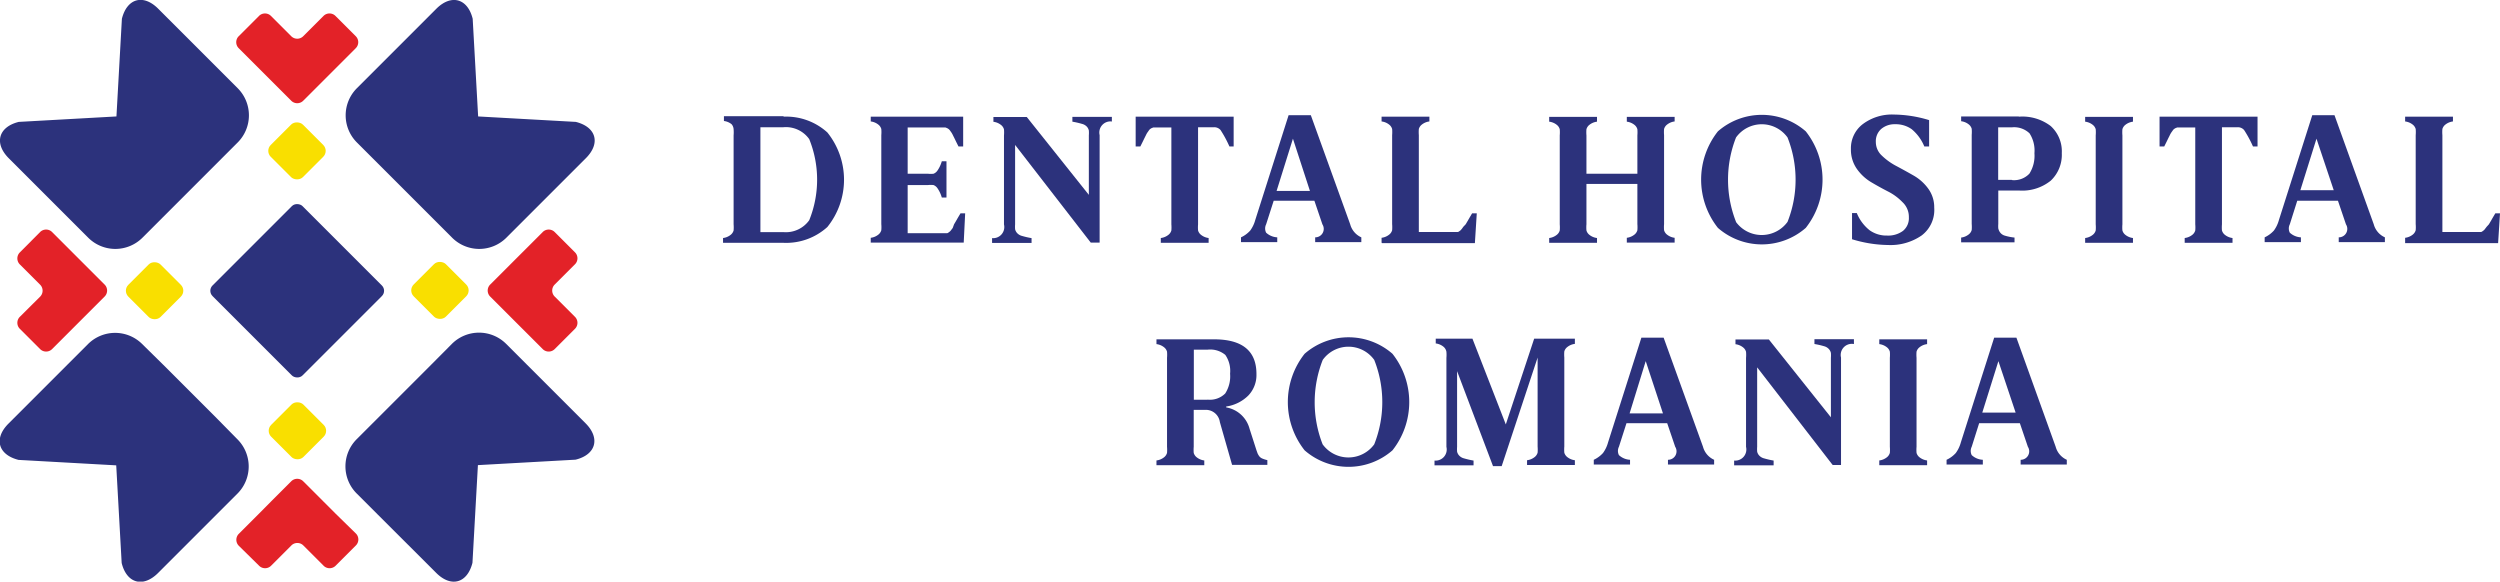 <?xml version="1.0" encoding="UTF-8"?>
<svg xmlns="http://www.w3.org/2000/svg" id="Layer_1" data-name="Layer 1" viewBox="0 0 224.78 52.29">
  <title>sigla_dentalro</title>
  <rect x="867.23" y="306.26" width="11.44" height="11.44" rx="0.67" ry="0.67" transform="translate(-811.15 422.81) rotate(-45)" style="fill:#2c327c"></rect>
  <rect x="870.89" y="297.35" width="4.09" height="4.09" rx="0.75" ry="0.75" transform="translate(-802.26 419.12) rotate(-45)" style="fill:#f9df00"></rect>
  <path d="M876.38,287.26a0.76,0.76,0,0,0-1.07,0l-1.83,1.83a0.76,0.76,0,0,1-1.07,0l-1.83-1.83a0.76,0.76,0,0,0-1.07,0l-1.83,1.83a0.76,0.76,0,0,0,0,1.07l1.83,1.83,1.07,1.07,1.83,1.83a0.76,0.76,0,0,0,1.07,0l1.83-1.83,1.07-1.07,1.83-1.83a0.76,0.76,0,0,0,0-1.07Z" transform="translate(-846.22 -285.83)" style="fill:#e32228"></path>
  <rect x="858.08" y="309.93" width="4.09" height="4.09" rx="0.75" ry="0.75" transform="translate(-814.9 413.74) rotate(-45)" style="fill:#f9df00"></rect>
  <path d="M848,308.53a0.76,0.76,0,0,0,0,1.07l1.83,1.83a0.76,0.76,0,0,1,0,1.07L848,314.32a0.76,0.76,0,0,0,0,1.07l1.83,1.83a0.76,0.76,0,0,0,1.07,0l1.83-1.83,1.07-1.07,1.83-1.83a0.76,0.76,0,0,0,0-1.07l-1.83-1.83-1.07-1.07-1.83-1.83a0.76,0.76,0,0,0-1.07,0Z" transform="translate(-846.22 -285.83)" style="fill:#e32228"></path>
  <rect x="883.73" y="309.9" width="4.09" height="4.09" rx="0.75" ry="0.75" transform="translate(-807.36 431.87) rotate(-45)" style="fill:#f9df00"></rect>
  <path d="M897.92,315.39a0.76,0.76,0,0,0,0-1.07l-1.83-1.83a0.76,0.76,0,0,1,0-1.07l1.83-1.83a0.76,0.76,0,0,0,0-1.07l-1.83-1.83a0.76,0.76,0,0,0-1.07,0l-1.83,1.83-1.07,1.07-1.83,1.83a0.76,0.76,0,0,0,0,1.07l1.83,1.83,1.07,1.07,1.83,1.83a0.76,0.76,0,0,0,1.07,0Z" transform="translate(-846.22 -285.83)" style="fill:#e32228"></path>
  <path d="M860.88,305.35l4.86-4.86,1.86-1.86a3.45,3.45,0,0,0,0-4.86l-1.86-1.86-4.86-4.86-0.44-.44c-1.34-1.34-2.8-.93-3.26.91l-0.49,8.78c-0.45,1.83,1.83-.45,0,0l-8.78.49c-1.83.45-2.24,1.92-.91,3.26l0.44,0.44,4.86,4.86,1.86,1.86a3.45,3.45,0,0,0,4.86,0Z" transform="translate(-846.22 -285.83)" style="fill:#2c327c"></path>
  <path d="M880.16,300.49l4.86,4.86,1.86,1.86a3.45,3.45,0,0,0,4.86,0l1.86-1.86,4.86-4.86,0.44-.44c1.34-1.34.93-2.8-.91-3.26l-8.78-.49c-1.83-.45.45,1.83,0,0l-0.49-8.78c-0.45-1.83-1.92-2.24-3.26-.91l-0.44.44-4.86,4.86-1.86,1.86a3.45,3.45,0,0,0,0,4.86Z" transform="translate(-846.22 -285.83)" style="fill:#2c327c"></path>
  <rect x="870.92" y="322.52" width="4.09" height="4.09" rx="0.75" ry="0.75" transform="translate(-820.04 426.51) rotate(-45)" style="fill:#f9df00"></rect>
  <path d="M869.52,336.7a0.76,0.76,0,0,0,1.07,0l1.83-1.83a0.76,0.76,0,0,1,1.07,0l1.83,1.83a0.76,0.76,0,0,0,1.07,0l1.83-1.83a0.76,0.76,0,0,0,0-1.07L876.38,332l-1.07-1.07-1.83-1.83a0.76,0.76,0,0,0-1.07,0l-1.83,1.83L869.52,332l-1.83,1.83a0.76,0.76,0,0,0,0,1.07Z" transform="translate(-846.22 -285.83)" style="fill:#e32228"></path>
  <path d="M885,318.61l-4.86,4.86-1.86,1.86a3.45,3.45,0,0,0,0,4.86l1.86,1.86L885,336.9l0.44,0.44c1.34,1.34,2.8.93,3.26-.91l0.49-8.78c0.45-1.83-1.83.45,0,0l8.78-.49c1.83-.45,2.24-1.92.91-3.26l-0.44-.44-4.86-4.86-1.86-1.86a3.45,3.45,0,0,0-4.86,0Z" transform="translate(-846.22 -285.83)" style="fill:#2c327c"></path>
  <path d="M865.74,323.47l-4.86-4.86L859,316.76a3.45,3.45,0,0,0-4.86,0l-1.86,1.86-4.86,4.86-0.44.44c-1.34,1.34-.93,2.8.91,3.26l8.78,0.49c1.83,0.45-.45-1.83,0,0l0.49,8.78c0.45,1.83,1.92,2.24,3.26.91l0.44-.44,4.86-4.86,1.86-1.86a3.45,3.45,0,0,0,0-4.86Z" transform="translate(-846.22 -285.83)" style="fill:#2c327c"></path>
  <path d="M916.66,296.32a5.51,5.51,0,0,1,3.95,1.42,6.78,6.78,0,0,1,0,8.5,5.51,5.51,0,0,1-4,1.42h-5.38v-0.43a1.35,1.35,0,0,0,.69-0.29,0.76,0.76,0,0,0,.26-0.39,3.31,3.31,0,0,0,0-.55v-8a3.32,3.32,0,0,0,0-.55A0.76,0.76,0,0,0,912,297a1.35,1.35,0,0,0-.69-0.29v-0.43h5.38Zm0,10.38a2.58,2.58,0,0,0,2.32-1.07,9.73,9.73,0,0,0,0-7.29,2.57,2.57,0,0,0-2.32-1.07h-2.07v9.43h2.07Z" transform="translate(-846.22 -285.83)" style="fill:#2c327c"></path>
  <path d="M932.87,307.64h-8.36v-0.43a1.35,1.35,0,0,0,.69-0.29,0.76,0.76,0,0,0,.26-0.39,3.31,3.31,0,0,0,0-.55v-8a3.32,3.32,0,0,0,0-.55,0.76,0.76,0,0,0-.26-0.39,1.35,1.35,0,0,0-.69-0.29v-0.43h8.31V299h-0.42l-0.2-.4-0.17-.35-0.14-.28a1.73,1.73,0,0,0-.13-0.23l-0.12-.17a0.87,0.87,0,0,0-.13-0.14l-0.13-.08-0.16-.06-0.17,0h-3.22v4.16h1.82a2.2,2.2,0,0,0,.51,0,0.78,0.78,0,0,0,.36-0.3,2.83,2.83,0,0,0,.38-0.82h0.42v3.26h-0.42a2.83,2.83,0,0,0-.38-0.82,0.78,0.78,0,0,0-.36-0.3,2.2,2.2,0,0,0-.51,0h-1.82v4.33h3.25l0.16,0,0.14,0a0.37,0.37,0,0,0,.13-0.07l0.12-.09a0.87,0.87,0,0,0,.12-0.14l0.13-.17L932,306l0.16-.27,0.19-.33,0.23-.39H933Z" transform="translate(-846.22 -285.83)" style="fill:#2c327c"></path>
  <path d="M946.16,296.75a1,1,0,0,0-1.07,1.23v9.66h-0.8l-6.8-8.78V306a2.87,2.87,0,0,0,0,.44,0.77,0.77,0,0,0,.16.32,0.88,0.88,0,0,0,.45.28,7.45,7.45,0,0,0,.87.2v0.43h-3.55v-0.43a1,1,0,0,0,1.07-1.23v-8a3.32,3.32,0,0,0,0-.55,0.76,0.76,0,0,0-.26-0.39,1.36,1.36,0,0,0-.69-0.29v-0.43h3l5.58,7V298a2.76,2.76,0,0,0,0-.44,0.77,0.77,0,0,0-.16-0.32,0.88,0.88,0,0,0-.45-0.27,7.44,7.44,0,0,0-.87-0.2v-0.43h3.55v0.43Z" transform="translate(-846.22 -285.83)" style="fill:#2c327c"></path>
  <path d="M956.76,299a10.39,10.39,0,0,0-.8-1.48,0.75,0.75,0,0,0-.57-0.25h-1.45V306a3.4,3.4,0,0,0,0,.55,0.76,0.76,0,0,0,.26.39,1.35,1.35,0,0,0,.69.29v0.43h-4.3v-0.43a1.35,1.35,0,0,0,.69-0.29,0.76,0.76,0,0,0,.26-0.39,3.41,3.41,0,0,0,0-.55v-8.71h-1.45l-0.17,0-0.16.06-0.13.08a0.85,0.85,0,0,0-.12.14l-0.12.17a1.63,1.63,0,0,0-.13.23l-0.14.28-0.17.35-0.2.4h-0.42v-2.68h8.81V299h-0.43Z" transform="translate(-846.22 -285.83)" style="fill:#2c327c"></path>
  <path d="M967.62,306a1.79,1.79,0,0,0,1,1.17v0.43h-4.15v-0.43a0.76,0.76,0,0,0,.65-1.17l-0.72-2.12h-3.66L960.06,306a0.84,0.84,0,0,0,0,.75,1.59,1.59,0,0,0,1,.42v0.43h-3.26v-0.43a2.57,2.57,0,0,0,.83-0.61,2.9,2.9,0,0,0,.45-0.94l3-9.43h2Zm-5.15-7.7L961,303h3Z" transform="translate(-846.22 -285.83)" style="fill:#2c327c"></path>
  <path d="M970.44,307.64v-0.43a1.35,1.35,0,0,0,.69-0.29,0.76,0.76,0,0,0,.26-0.39,3.41,3.41,0,0,0,0-.55v-8a3.42,3.42,0,0,0,0-.55,0.76,0.76,0,0,0-.26-0.39,1.35,1.35,0,0,0-.69-0.29v-0.43h4.3v0.43a1.35,1.35,0,0,0-.69.29,0.76,0.76,0,0,0-.26.39,3.41,3.41,0,0,0,0,.55v8.71H977l0.16,0,0.14,0a0.38,0.38,0,0,0,.13-0.07l0.12-.09,0.12-.14,0.12-.17L978,306l0.16-.27,0.19-.33,0.23-.39H979l-0.17,2.68h-8.36Z" transform="translate(-846.22 -285.83)" style="fill:#2c327c"></path>
  <path d="M996.79,296.75a1.35,1.35,0,0,0-.69.29,0.75,0.75,0,0,0-.26.39,3.23,3.23,0,0,0,0,.55v8a3.23,3.23,0,0,0,0,.55,0.75,0.75,0,0,0,.26.39,1.35,1.35,0,0,0,.69.29v0.43h-4.3v-0.43a1.36,1.36,0,0,0,.69-0.29,0.76,0.76,0,0,0,.26-0.39,3.37,3.37,0,0,0,0-.55v-3.61h-4.58V306a3.23,3.23,0,0,0,0,.55,0.76,0.76,0,0,0,.26.39,1.36,1.36,0,0,0,.69.29v0.43h-4.3v-0.43a1.35,1.35,0,0,0,.69-0.29,0.76,0.76,0,0,0,.26-0.39,3.22,3.22,0,0,0,0-.55v-8a3.23,3.23,0,0,0,0-.55,0.76,0.76,0,0,0-.26-0.39,1.35,1.35,0,0,0-.69-0.29v-0.43h4.3v0.43a1.36,1.36,0,0,0-.69.29,0.76,0.76,0,0,0-.26.39,3.24,3.24,0,0,0,0,.55v3.45h4.58V298a3.38,3.38,0,0,0,0-.55,0.76,0.76,0,0,0-.26-0.39,1.36,1.36,0,0,0-.69-0.29v-0.43h4.3v0.43Z" transform="translate(-846.22 -285.83)" style="fill:#2c327c"></path>
  <path d="M1000.68,297.64a6,6,0,0,1,7.9,0,7,7,0,0,1,0,8.68,6,6,0,0,1-7.9,0A7,7,0,0,1,1000.68,297.64Zm1.62,8.14a2.87,2.87,0,0,0,4.64,0,10.3,10.3,0,0,0,0-7.59,2.85,2.85,0,0,0-4.63,0A10.37,10.37,0,0,0,1002.31,305.78Z" transform="translate(-846.22 -285.83)" style="fill:#2c327c"></path>
  <path d="M1017.27,304a4.83,4.83,0,0,0-1.29-.95q-0.76-.39-1.52-0.84a4.22,4.22,0,0,1-1.29-1.2,3,3,0,0,1-.53-1.78,2.72,2.72,0,0,1,1.08-2.25,4.36,4.36,0,0,1,2.79-.85,11.15,11.15,0,0,1,3.16.5V299h-0.43a4,4,0,0,0-1.13-1.55,2.48,2.48,0,0,0-1.5-.45,1.85,1.85,0,0,0-1.24.42,1.47,1.47,0,0,0-.49,1.18,1.66,1.66,0,0,0,.54,1.22,5.61,5.61,0,0,0,1.31.94q0.77,0.41,1.54.85a4.19,4.19,0,0,1,1.32,1.18,2.82,2.82,0,0,1,.54,1.71A2.87,2.87,0,0,1,1019,307a4.92,4.92,0,0,1-3,.86,11.45,11.45,0,0,1-3.26-.52v-2.35h0.43a3.79,3.79,0,0,0,1.16,1.55,2.62,2.62,0,0,0,1.56.47,2.24,2.24,0,0,0,1.43-.42,1.47,1.47,0,0,0,.53-1.22A1.81,1.81,0,0,0,1017.27,304Z" transform="translate(-846.22 -285.83)" style="fill:#2c327c"></path>
  <path d="M1027.74,296.32a4.21,4.21,0,0,1,2.86.84,3.07,3.07,0,0,1,1,2.44,3.19,3.19,0,0,1-1,2.48,4.09,4.09,0,0,1-2.85.88h-1.86v3a2.58,2.58,0,0,0,0,.41,1,1,0,0,0,.15.34,0.8,0.8,0,0,0,.45.31,4.56,4.56,0,0,0,.86.17v0.43h-4.8v-0.43a1.35,1.35,0,0,0,.69-0.29,0.76,0.76,0,0,0,.26-0.39,3.41,3.41,0,0,0,0-.55v-8a3.42,3.42,0,0,0,0-.55,0.76,0.76,0,0,0-.26-0.39,1.35,1.35,0,0,0-.69-0.29v-0.43h5.18Zm-0.63,5.7a1.89,1.89,0,0,0,1.58-.58,3,3,0,0,0,.45-1.83,2.85,2.85,0,0,0-.44-1.79,2,2,0,0,0-1.59-.54h-1.23V302h1.23Z" transform="translate(-846.22 -285.83)" style="fill:#2c327c"></path>
  <path d="M1037.05,306a3.23,3.23,0,0,0,0,.55,0.76,0.76,0,0,0,.26.39,1.36,1.36,0,0,0,.69.29v0.43h-4.3v-0.43a1.35,1.35,0,0,0,.69-0.29,0.76,0.76,0,0,0,.26-0.39,3.22,3.22,0,0,0,0-.55v-8a3.23,3.23,0,0,0,0-.55,0.76,0.76,0,0,0-.26-0.39,1.35,1.35,0,0,0-.69-0.29v-0.43h4.3v0.43a1.36,1.36,0,0,0-.69.29,0.76,0.76,0,0,0-.26.39,3.24,3.24,0,0,0,0,.55v8Z" transform="translate(-846.22 -285.83)" style="fill:#2c327c"></path>
  <path d="M1048.79,299a10.33,10.33,0,0,0-.8-1.48,0.74,0.74,0,0,0-.57-0.25H1046V306a3.23,3.23,0,0,0,0,.55,0.76,0.76,0,0,0,.26.39,1.35,1.35,0,0,0,.69.29v0.43h-4.3v-0.43a1.36,1.36,0,0,0,.69-0.29,0.76,0.76,0,0,0,.26-0.39,3.22,3.22,0,0,0,0-.55v-8.71h-1.45l-0.17,0-0.16.06-0.13.08a0.91,0.91,0,0,0-.12.14l-0.12.17a1.79,1.79,0,0,0-.13.23l-0.14.28-0.17.35-0.2.4h-0.42v-2.68h8.81V299h-0.43Z" transform="translate(-846.22 -285.83)" style="fill:#2c327c"></path>
  <path d="M1059.65,306a1.79,1.79,0,0,0,1,1.17v0.43h-4.15v-0.43a0.76,0.76,0,0,0,.65-1.17l-0.72-2.12h-3.66l-0.67,2.12a0.84,0.84,0,0,0,0,.75,1.59,1.59,0,0,0,1,.42v0.43h-3.26v-0.43a2.6,2.6,0,0,0,.83-0.61,2.9,2.9,0,0,0,.45-0.94l3-9.43h2Zm-5.15-7.7-1.45,4.63h3Z" transform="translate(-846.22 -285.83)" style="fill:#2c327c"></path>
  <path d="M1062.47,307.64v-0.43a1.35,1.35,0,0,0,.69-0.29,0.76,0.76,0,0,0,.26-0.39,3.22,3.22,0,0,0,0-.55v-8a3.23,3.23,0,0,0,0-.55,0.76,0.76,0,0,0-.26-0.39,1.35,1.35,0,0,0-.69-0.29v-0.43h4.3v0.43a1.36,1.36,0,0,0-.69.29,0.76,0.76,0,0,0-.26.39,3.24,3.24,0,0,0,0,.55v8.71H1069l0.16,0,0.14,0a0.36,0.36,0,0,0,.13-0.07l0.12-.09a0.81,0.81,0,0,0,.12-0.14l0.13-.17L1070,306l0.16-.27,0.19-.33,0.23-.39H1071l-0.17,2.68h-8.36Z" transform="translate(-846.22 -285.83)" style="fill:#2c327c"></path>
  <path d="M959.19,326.31l0.1,0.28a1.46,1.46,0,0,0,.13.23,0.65,0.65,0,0,0,.28.23,2.49,2.49,0,0,0,.47.15v0.43H957l-1.1-3.85a1.27,1.27,0,0,0-1.25-1.1h-1.1V326a3.31,3.31,0,0,0,0,.55,0.76,0.76,0,0,0,.26.39,1.36,1.36,0,0,0,.69.29v0.43h-4.3v-0.43a1.36,1.36,0,0,0,.69-0.29,0.76,0.76,0,0,0,.26-0.39,3.31,3.31,0,0,0,0-.55v-8a3.32,3.32,0,0,0,0-.55,0.76,0.76,0,0,0-.26-0.39,1.35,1.35,0,0,0-.69-0.29v-0.43h5.18q3.81,0,3.81,3.12a2.67,2.67,0,0,1-.72,1.92,3.53,3.53,0,0,1-2,1v0.08a2.63,2.63,0,0,1,2.1,1.92Zm-4.4-4.55a1.94,1.94,0,0,0,1.59-.55,2.85,2.85,0,0,0,.44-1.78,2.53,2.53,0,0,0-.43-1.69,2.12,2.12,0,0,0-1.6-.47h-1.23v4.5h1.23Z" transform="translate(-846.22 -285.83)" style="fill:#2c327c"></path>
  <path d="M963.52,317.64a6,6,0,0,1,7.9,0,7,7,0,0,1,0,8.68,6,6,0,0,1-7.9,0A7,7,0,0,1,963.52,317.64Zm1.62,8.14a2.87,2.87,0,0,0,4.64,0,10.3,10.3,0,0,0,0-7.59,2.85,2.85,0,0,0-4.63,0A10.37,10.37,0,0,0,965.14,325.78Z" transform="translate(-846.22 -285.83)" style="fill:#2c327c"></path>
  <path d="M987.82,316.75a1.34,1.34,0,0,0-.69.29,0.76,0.76,0,0,0-.26.39,3.42,3.42,0,0,0,0,.55v8a3.41,3.41,0,0,0,0,.55,0.77,0.77,0,0,0,.26.39,1.35,1.35,0,0,0,.69.29v0.43h-4.3v-0.43a1.36,1.36,0,0,0,.69-0.29,0.77,0.77,0,0,0,.26-0.39,3.4,3.4,0,0,0,0-.55v-8l-3.23,9.76h-0.78l-3.23-8.54V326a2.85,2.85,0,0,0,0,.44,0.77,0.77,0,0,0,.16.32,0.88,0.88,0,0,0,.45.28,7.45,7.45,0,0,0,.87.2v0.43h-3.51v-0.43a1,1,0,0,0,1.07-1.23v-8a3.32,3.32,0,0,0,0-.55A0.75,0.75,0,0,0,976,317a1.35,1.35,0,0,0-.69-0.29v-0.43h3.3l3,7.71,2.55-7.71h3.66v0.43Z" transform="translate(-846.22 -285.83)" style="fill:#2c327c"></path>
  <path d="M999.34,326a1.79,1.79,0,0,0,1,1.17v0.43h-4.15v-0.43a0.76,0.76,0,0,0,.65-1.17l-0.72-2.12h-3.66L991.78,326a0.84,0.84,0,0,0,0,.75,1.59,1.59,0,0,0,1,.42v0.43h-3.26v-0.43a2.59,2.59,0,0,0,.83-0.61,2.9,2.9,0,0,0,.45-0.94l3-9.43h2Zm-5.15-7.7L992.74,323h3Z" transform="translate(-846.22 -285.83)" style="fill:#2c327c"></path>
  <path d="M1012.82,316.75a1,1,0,0,0-1.07,1.23v9.66H1011l-6.79-8.78V326a2.86,2.86,0,0,0,0,.44,0.75,0.75,0,0,0,.16.32,0.88,0.88,0,0,0,.45.28,7.5,7.5,0,0,0,.87.2v0.43h-3.55v-0.43a1,1,0,0,0,1.07-1.23v-8a3.23,3.23,0,0,0,0-.55,0.75,0.75,0,0,0-.26-0.39,1.35,1.35,0,0,0-.69-0.29v-0.43h3l5.58,7V318a2.88,2.88,0,0,0,0-.44,0.77,0.77,0,0,0-.16-0.32,0.88,0.88,0,0,0-.45-0.28,7.39,7.39,0,0,0-.87-0.2v-0.43h3.55v0.43Z" transform="translate(-846.22 -285.83)" style="fill:#2c327c"></path>
  <path d="M1018.54,326a3.23,3.23,0,0,0,0,.55,0.76,0.76,0,0,0,.26.39,1.37,1.37,0,0,0,.69.29v0.43h-4.3v-0.43a1.36,1.36,0,0,0,.69-0.29,0.76,0.76,0,0,0,.26-0.39,3.23,3.23,0,0,0,0-.55v-8a3.23,3.23,0,0,0,0-.55,0.75,0.75,0,0,0-.26-0.39,1.35,1.35,0,0,0-.69-0.29v-0.43h4.3v0.43a1.35,1.35,0,0,0-.69.29,0.75,0.75,0,0,0-.26.39,3.23,3.23,0,0,0,0,.55v8Z" transform="translate(-846.22 -285.83)" style="fill:#2c327c"></path>
  <path d="M1031.05,326a1.79,1.79,0,0,0,1,1.17v0.43h-4.15v-0.43a0.76,0.76,0,0,0,.65-1.17l-0.72-2.12h-3.66l-0.67,2.12a0.84,0.84,0,0,0,0,.75,1.58,1.58,0,0,0,1,.42v0.43h-3.26v-0.43a2.56,2.56,0,0,0,.83-0.61,2.9,2.9,0,0,0,.45-0.94l3-9.43h2Zm-5.15-7.7-1.45,4.63h3Z" transform="translate(-846.22 -285.83)" style="fill:#2c327c"></path>
</svg>
